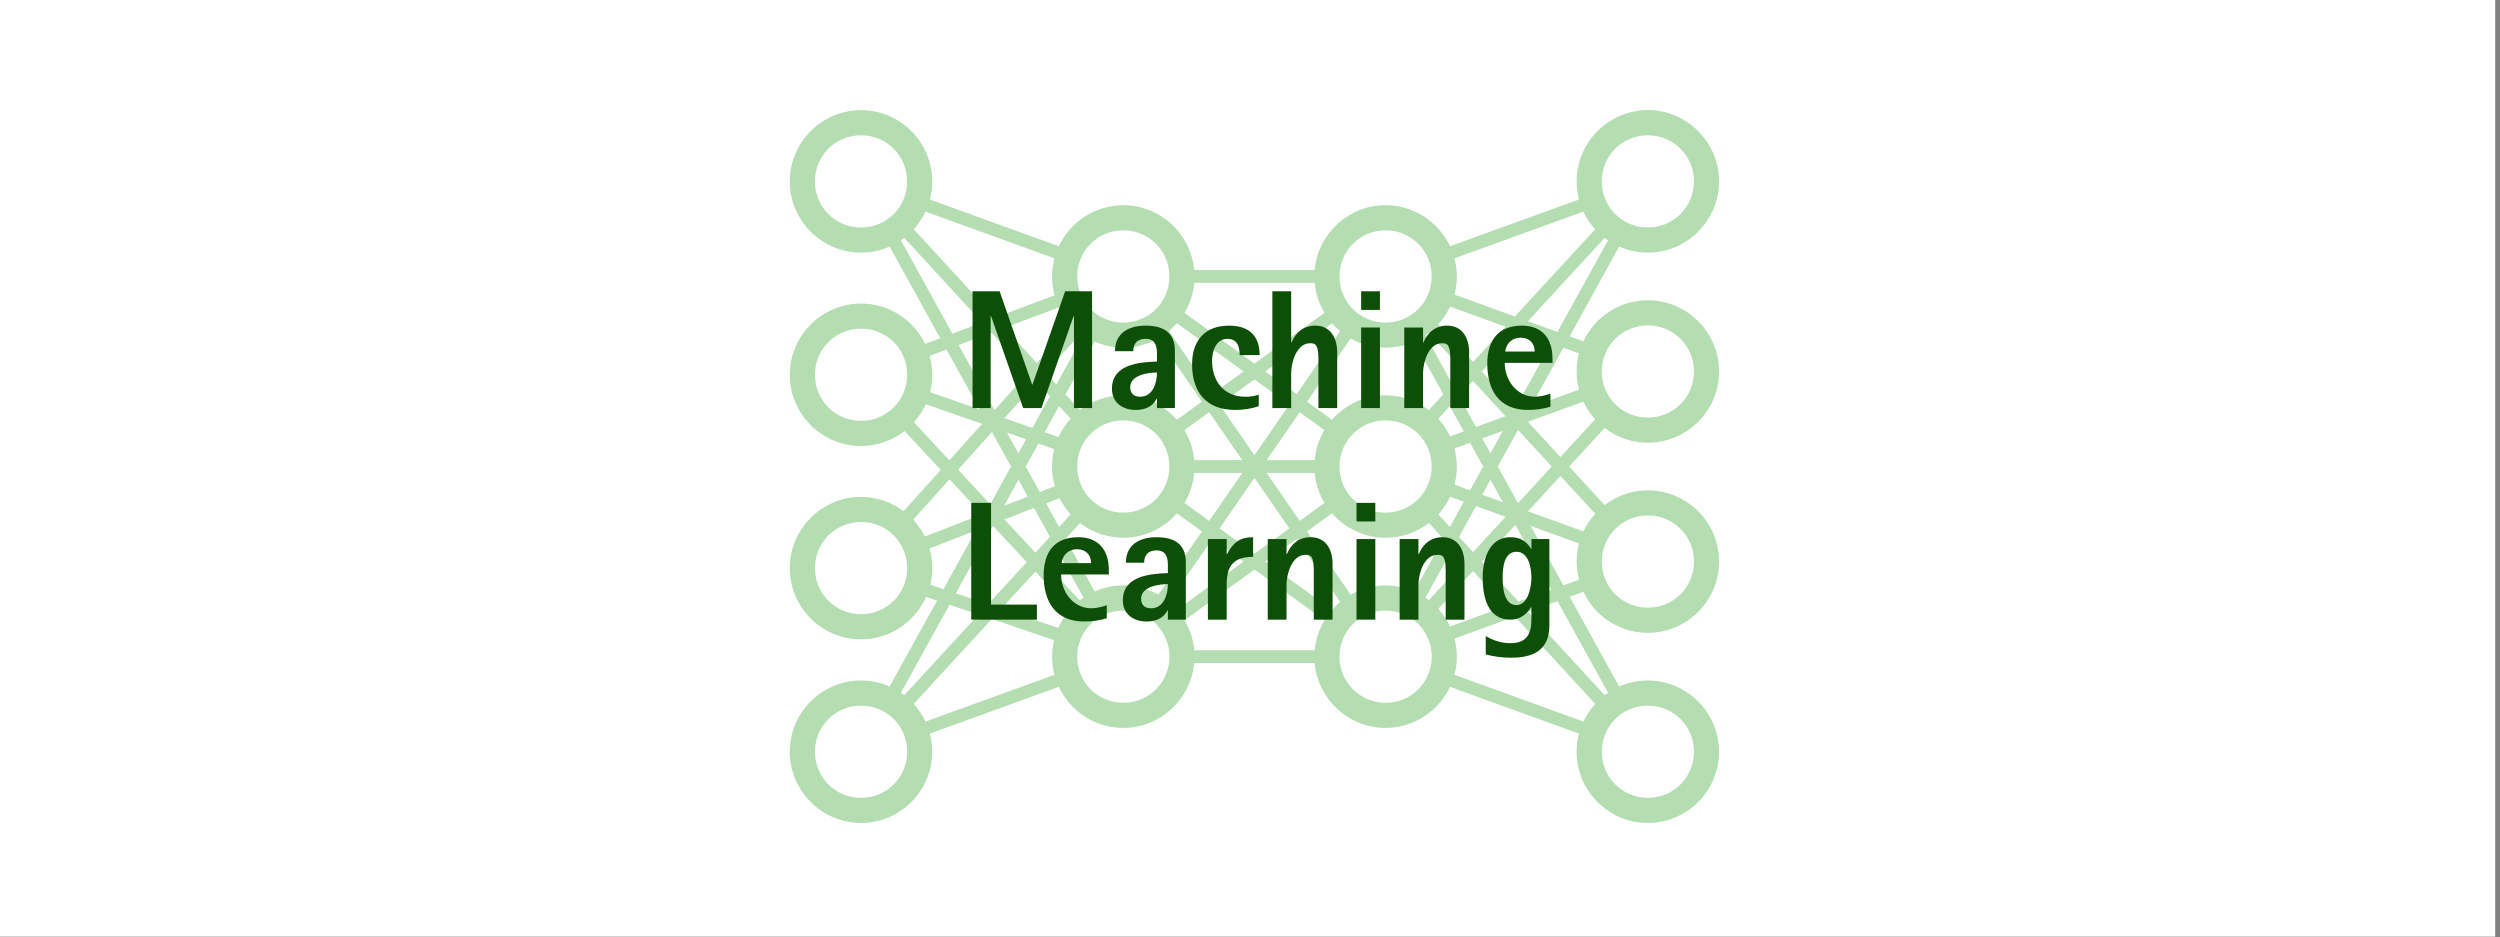 <?xml version="1.0" encoding="UTF-8" standalone="no"?>
<svg
   xmlns:dc="http://purl.org/dc/elements/1.1/"
   xmlns:cc="http://creativecommons.org/ns#"
   xmlns:rdf="http://www.w3.org/1999/02/22-rdf-syntax-ns#"
   xmlns:svg="http://www.w3.org/2000/svg"
   xmlns="http://www.w3.org/2000/svg"
   xmlns:sodipodi="http://sodipodi.sourceforge.net/DTD/sodipodi-0.dtd"
   xmlns:inkscape="http://www.inkscape.org/namespaces/inkscape"
   width="25mm"
   height="9.37mm"
   viewBox="0 0 25 9.37"
   version="1.1"
   id="svg5115"
   inkscape:version="1.0.2 (e86c8708, 2021-01-15)"
   sodipodi:docname="machine_learning.svg"
   inkscape:export-filename="C:\Users\awiszus\Pictures\Flyer\Rastergrafik.png"
   inkscape:export-xdpi="300.47598"
   inkscape:export-ydpi="300.47598">
  <rect x="0" y="0" width="25" height="9.37" fill="#808080" stroke="none"/>
  <defs
     id="defs5109" />
  <sodipodi:namedview
     id="base"
     pagecolor="#ffffff"
     bordercolor="#666666"
     borderopacity="1.0"
     inkscape:pageopacity="0.0"
     inkscape:pageshadow="2"
     inkscape:zoom="11.2"
     inkscape:cx="57.168645"
     inkscape:cy="12.71728"
     inkscape:document-units="mm"
     inkscape:current-layer="g3372"
     showgrid="false"
     inkscape:window-width="1790"
     inkscape:window-height="1052"
     inkscape:window-x="108"
     inkscape:window-y="25"
     inkscape:window-maximized="0"
     showguides="true"
     fit-margin-top="0"
     fit-margin-left="0"
     fit-margin-right="0"
     fit-margin-bottom="0"
     inkscape:snap-page="true"
     inkscape:document-rotation="0"
     inkscape:guide-bbox="true">
    <sodipodi:guide
       position="12.591,13.41"
       orientation="1,0"
       id="guide35" />
  </sodipodi:namedview>
  <g
     inkscape:label="Ebene 1"
     inkscape:groupmode="layer"
     id="layer1"
     transform="translate(-121.483,-18.439)">
    <g
       id="g12196-8"
       transform="matrix(0.262,0,0,0.262,-647.216,-37.643)">
      <g
         transform="translate(-220.955,-193.975)"
         id="g3372">
        <rect
           y="408.017"
           x="3154.744"
           height="35.761"
           width="95.414"
           id="rect1048-63-0"
           style="color:#000000;clip-rule:nonzero;display:inline;overflow:visible;visibility:visible;opacity:1;isolation:auto;mix-blend-mode:normal;color-interpolation:sRGB;color-interpolation-filters:linearRGB;solid-color:#000000;solid-opacity:1;fill:#ffffff;fill-opacity:1;fill-rule:nonzero;stroke:none;stroke-width:1.184;stroke-linecap:round;stroke-miterlimit:4;stroke-dasharray:none;stroke-dashoffset:0;stroke-opacity:1;color-rendering:auto;image-rendering:auto;shape-rendering:auto;text-rendering:auto;enable-background:accumulate" />
        <path
           style="color:#000000;font-style:normal;font-variant:normal;font-weight:normal;font-stretch:normal;font-size:medium;line-height:normal;font-family:sans-serif;font-variant-ligatures:normal;font-variant-position:normal;font-variant-caps:normal;font-variant-numeric:normal;font-variant-alternates:normal;font-feature-settings:normal;text-indent:0;text-align:start;text-decoration:none;text-decoration-line:none;text-decoration-style:solid;text-decoration-color:#000000;letter-spacing:normal;word-spacing:normal;text-transform:none;writing-mode:lr-tb;direction:ltr;text-orientation:mixed;dominant-baseline:auto;baseline-shift:baseline;text-anchor:start;white-space:normal;shape-padding:0;clip-rule:nonzero;display:inline;overflow:visible;visibility:visible;opacity:1;isolation:auto;mix-blend-mode:normal;color-interpolation:sRGB;color-interpolation-filters:linearRGB;solid-color:#000000;solid-opacity:1;vector-effect:none;fill:#b4ddb1;fill-opacity:1;fill-rule:nonzero;stroke:none;stroke-width:0.959;stroke-linecap:round;stroke-linejoin:miter;stroke-miterlimit:4;stroke-dasharray:none;stroke-dashoffset:0;stroke-opacity:1;color-rendering:auto;image-rendering:auto;shape-rendering:auto;text-rendering:auto;enable-background:accumulate"
           d="m 3187.784,412.233 c -1.496,0 -2.719,1.223 -2.719,2.719 0,1.496 1.223,2.719 2.719,2.719 0.388,0 0.758,-0.083 1.093,-0.231 l 1.931,3.498 -0.576,0.216 c -0.441,-0.909 -1.374,-1.54 -2.448,-1.54 -1.496,0 -2.719,1.223 -2.719,2.719 0,1.496 1.223,2.719 2.719,2.719 0.625,0 1.202,-0.214 1.663,-0.572 l 1.38,1.483 -1.417,1.575 c -0.454,-0.341 -1.018,-0.544 -1.627,-0.544 -1.496,0 -2.719,1.223 -2.719,2.719 0,1.496 1.223,2.719 2.719,2.719 1.106,-1e-5 2.062,-0.669 2.485,-1.622 l 0.419,0.141 -1.811,3.281 c -0.335,-0.148 -0.705,-0.231 -1.093,-0.231 -1.496,0 -2.719,1.223 -2.719,2.719 0,1.496 1.223,2.719 2.719,2.719 1.496,0 2.719,-1.223 2.719,-2.719 0,-0.239 -0.032,-0.471 -0.09,-0.692 l 4.921,-1.783 c 0.436,0.923 1.376,1.566 2.46,1.566 1.413,0 2.582,-1.092 2.707,-2.474 h 4.597 c 0.125,1.382 1.294,2.474 2.707,2.474 1.084,0 2.025,-0.643 2.461,-1.566 l 4.921,1.783 c -0.059,0.221 -0.09,0.453 -0.09,0.692 0,1.496 1.223,2.719 2.719,2.719 1.496,0 2.719,-1.223 2.719,-2.719 0,-1.496 -1.223,-2.719 -2.719,-2.719 -0.388,0 -0.758,0.083 -1.093,0.231 l -1.891,-3.427 0.524,-0.19 c 0.435,0.924 1.376,1.567 2.461,1.567 1.496,0 2.719,-1.223 2.719,-2.719 0,-1.496 -1.223,-2.719 -2.719,-2.719 -0.62,0 -1.192,0.21 -1.65,0.563 l -1.354,-1.472 1.354,-1.472 c 0.458,0.352 1.031,0.563 1.65,0.563 1.496,0 2.719,-1.223 2.719,-2.719 0,-1.496 -1.223,-2.718 -2.719,-2.718 -1.085,0 -2.025,0.643 -2.461,1.566 l -0.524,-0.19 1.891,-3.427 c 0.335,0.148 0.705,0.232 1.093,0.232 1.496,0 2.719,-1.223 2.719,-2.719 0,-1.496 -1.223,-2.719 -2.719,-2.719 -1.496,0 -2.718,1.223 -2.718,2.719 0,0.239 0.032,0.471 0.09,0.692 l -4.922,1.783 c -0.436,-0.923 -1.376,-1.566 -2.461,-1.566 -1.413,0 -2.582,1.092 -2.707,2.474 h -4.597 c -0.125,-1.382 -1.294,-2.474 -2.707,-2.474 -1.084,0 -2.025,0.643 -2.46,1.566 l -4.921,-1.783 c 0.059,-0.221 0.09,-0.453 0.09,-0.693 0,-1.496 -1.223,-2.719 -2.719,-2.719 z m 0,0.959 c 0.978,0 1.76,0.782 1.76,1.76 0,0.978 -0.782,1.76 -1.76,1.76 -0.978,0 -1.76,-0.782 -1.76,-1.76 0,-0.978 0.782,-1.76 1.76,-1.76 z m 30.031,0 c 0.978,0 1.76,0.782 1.76,1.76 0,0.978 -0.782,1.76 -1.76,1.76 -0.978,0 -1.759,-0.782 -1.759,-1.76 0,-0.978 0.782,-1.76 1.759,-1.76 z m -2.46,2.912 c 0.116,0.247 0.268,0.474 0.45,0.674 l -3.064,3.331 -2.307,-0.836 c 0.059,-0.221 0.09,-0.453 0.09,-0.692 0,-0.239 -0.031,-0.471 -0.09,-0.692 z m -25.11,1.5e-4 4.921,1.784 c -0.059,0.221 -0.09,0.453 -0.09,0.692 0,0.249 0.035,0.491 0.098,0.721 l -2.274,0.852 -3.105,-3.376 c 0.181,-0.2 0.334,-0.427 0.45,-0.674 z m 7.55,0.716 c 0.978,0 1.76,0.782 1.76,1.76 0,0.978 -0.783,1.76 -1.76,1.76 -0.978,0 -1.76,-0.782 -1.76,-1.76 0,-0.978 0.782,-1.76 1.76,-1.76 z m 10.011,0 c 0.978,0 1.76,0.782 1.76,1.76 0,0.978 -0.782,1.76 -1.76,1.76 -0.978,0 -1.76,-0.782 -1.76,-1.76 0,-0.978 0.782,-1.76 1.76,-1.76 z m 8.36,0.288 c 0.042,0.033 0.085,0.064 0.129,0.094 l -1.929,3.495 -1.127,-0.408 z m -26.73,1.4e-4 2.971,3.23 -1.135,0.425 -1.966,-3.561 c 0.044,-0.03 0.087,-0.062 0.13,-0.094 z m 11.067,1.716 h 4.597 c 0.037,0.415 0.169,0.804 0.373,1.145 l -2.672,1.936 -2.671,-1.936 c 0.204,-0.341 0.336,-0.73 0.373,-1.145 z m 9.764,0.907 2.116,0.767 -1.24,1.348 -1.326,-1.441 c 0.182,-0.2 0.333,-0.427 0.45,-0.673 z m -14.92,0.027 c 0.119,0.246 0.274,0.47 0.458,0.668 l -1.311,1.458 -1.236,-1.343 z m 4.494,0.606 2.543,1.843 -1.192,0.864 -1.659,-2.405 c 0.111,-0.092 0.214,-0.194 0.309,-0.302 z m 5.919,0 c 0.095,0.109 0.198,0.21 0.309,0.302 l -1.659,2.405 -1.192,-0.864 z m 12.056,0.083 c 0.978,0 1.76,0.782 1.76,1.76 0,0.978 -0.782,1.76 -1.76,1.76 -0.978,0 -1.759,-0.782 -1.759,-1.76 0,-0.978 0.782,-1.76 1.759,-1.76 z m -30.031,0.124 c 0.978,0 1.76,0.782 1.76,1.76 0,0.978 -0.782,1.76 -1.76,1.76 -0.978,0 -1.76,-0.782 -1.76,-1.76 0,-0.978 0.782,-1.76 1.76,-1.76 z m 25.096,0.107 1.246,0.452 -1.366,2.475 -1.286,-1.398 z m -20.117,0.048 1.401,1.524 -1.285,1.429 -1.37,-2.482 z m 16.693,0.009 1.354,1.472 -0.452,0.491 -1.031,-1.869 c 0.044,-0.03 0.087,-0.062 0.13,-0.094 z m -13.289,0.019 c 0.034,0.026 0.07,0.051 0.106,0.075 l -1.031,1.869 -0.416,-0.453 z m 2.961,0.191 1.665,2.414 -0.954,0.691 c -0.499,-0.571 -1.232,-0.934 -2.046,-0.934 -0.62,0 -1.192,0.21 -1.651,0.563 l -0.552,-0.601 1.11,-2.012 c 0.335,0.148 0.705,0.232 1.093,0.232 0.484,0 0.94,-0.129 1.335,-0.353 z m 7.342,0 c 0.395,0.224 0.85,0.353 1.335,0.353 0.389,0 0.758,-0.083 1.093,-0.232 l 1.11,2.012 -0.552,0.601 c -0.459,-0.352 -1.031,-0.563 -1.651,-0.563 -0.814,0 -1.547,0.363 -2.046,0.934 l -0.954,-0.691 z m 8.121,0.354 0.595,0.216 c -0.059,0.221 -0.09,0.453 -0.09,0.692 0,0.239 0.032,0.471 0.091,0.693 l -1.849,0.67 z m -23.545,0.071 1.262,2.286 -1.889,-0.661 c 0.054,-0.213 0.083,-0.435 0.083,-0.664 0,-0.249 -0.034,-0.491 -0.098,-0.721 z m 11.753,1.139 1.331,0.965 -1.331,1.93 -1.331,-1.93 z m 8.342,0.059 1.24,1.348 -1.127,0.408 -0.648,-1.175 z m -16.645,0.043 0.496,0.539 -0.668,1.211 -1.065,-0.373 z m 20.858,0.748 c 0.116,0.247 0.268,0.473 0.45,0.673 l -1.326,1.441 -1.24,-1.348 z m -25.098,0.097 2.147,0.751 -1.249,1.389 -1.35,-1.452 c 0.183,-0.204 0.336,-0.436 0.452,-0.689 z m 20.001,0.073 0.532,0.964 -0.524,0.19 c -0.116,-0.247 -0.268,-0.474 -0.45,-0.673 z m -14.916,1.8e-4 0.442,0.48 c -0.188,0.207 -0.344,0.443 -0.462,0.7 l -0.529,-0.185 z m 5.73,0.232 1.262,1.829 h -1.832 c -0.038,-0.415 -0.169,-0.804 -0.373,-1.145 z m 3.455,0 0.944,0.684 c -0.204,0.341 -0.336,0.73 -0.373,1.145 h -1.832 z m -6.733,0.313 c 0.978,1e-5 1.76,0.782 1.76,1.76 0,0.978 -0.783,1.76 -1.76,1.76 -0.978,0 -1.76,-0.782 -1.76,-1.76 0,-0.978 0.782,-1.76 1.76,-1.76 z m 10.011,0 c 0.978,1e-5 1.76,0.782 1.76,1.76 0,0.978 -0.782,1.76 -1.76,1.76 -0.978,0 -1.76,-0.782 -1.76,-1.76 0,-0.978 0.782,-1.76 1.76,-1.76 z m 5.055,0.362 1.286,1.398 -1.286,1.398 -0.772,-1.398 z m -0.579,0.037 -0.472,0.856 -0.315,-0.57 z m -19.498,0.044 0.727,1.318 -0.794,1.439 -1.227,-1.319 z m 0.572,0.023 0.73,0.255 -0.294,0.533 z m 17.674,0.387 0.501,0.908 -0.501,0.908 -0.595,-0.216 c 0.059,-0.221 0.09,-0.453 0.09,-0.692 0,-0.239 -0.032,-0.471 -0.09,-0.692 z m -16.476,0.033 0.606,0.212 c -0.054,0.213 -0.083,0.435 -0.083,0.664 0,0.26 0.038,0.511 0.106,0.749 l -0.576,0.223 -0.537,-0.972 z m 5.949,1.12 h 1.832 l -1.262,1.829 -0.944,-0.684 c 0.204,-0.341 0.336,-0.73 0.373,-1.145 z m 2.765,0 h 1.832 c 0.038,0.415 0.169,0.804 0.373,1.145 l -0.944,0.684 z m 11.213,0.116 1.326,1.441 c -0.181,0.2 -0.333,0.426 -0.45,0.673 l -2.116,-0.767 z m -11.679,0.07 1.331,1.93 -1.331,0.965 -1.331,-0.965 z m -11.638,0.055 1.245,1.338 -2.188,0.847 c -0.117,-0.235 -0.268,-0.451 -0.445,-0.642 z m 2.629,0.02 0.356,0.644 -0.905,0.35 z m 18.019,0 0.472,0.856 -0.787,-0.285 z m -1.543,0.646 0.524,0.19 -0.532,0.964 -0.442,-0.48 c 0.181,-0.2 0.333,-0.427 0.45,-0.673 z m -14.906,0.053 c 0.113,0.226 0.255,0.435 0.424,0.62 l -0.442,0.48 -0.497,-0.9 z m 15.895,0.305 1.127,0.408 -1.24,1.348 -0.535,-0.582 z m -16.87,0.072 0.608,1.102 -0.555,0.604 -1.181,-1.269 z m 5.455,0.202 0.954,0.691 -1.665,2.414 c -0.395,-0.224 -0.85,-0.353 -1.335,-0.353 -0.389,0 -0.758,0.083 -1.093,0.231 l -1.11,-2.011 0.552,-0.601 c 0.458,0.352 1.031,0.563 1.651,0.563 0.814,0 1.547,-0.363 2.046,-0.934 z m 5.919,0 c 0.499,0.571 1.232,0.934 2.046,0.934 0.62,0 1.192,-0.21 1.651,-0.563 l 0.552,0.601 -1.11,2.011 c -0.335,-0.148 -0.705,-0.231 -1.093,-0.231 -0.484,0 -0.94,0.129 -1.335,0.353 l -1.665,-2.414 z m 12.056,0.083 c 0.978,0 1.76,0.782 1.76,1.76 0,0.978 -0.782,1.76 -1.76,1.76 -0.978,0 -1.759,-0.782 -1.759,-1.76 0,-0.978 0.782,-1.76 1.759,-1.76 z m -30.031,0.249 c 0.978,0 1.76,0.782 1.76,1.76 0,0.978 -0.782,1.76 -1.76,1.76 -0.978,0 -1.76,-0.782 -1.76,-1.76 0,-0.978 0.782,-1.76 1.76,-1.76 z m 24.976,0.113 1.366,2.475 -1.246,0.452 -1.406,-1.528 z m 0.579,0.036 1.848,0.67 c -0.059,0.221 -0.091,0.454 -0.091,0.693 0,0.239 0.032,0.471 0.09,0.692 l -0.595,0.216 z m -20.52,0.002 1.287,1.383 -1.476,1.604 -1.23,-0.415 z m -0.656,0.176 -1.234,2.236 -0.501,-0.169 c 0.049,-0.204 0.076,-0.416 0.076,-0.634 0,-0.26 -0.038,-0.511 -0.106,-0.749 z m 12.246,0.32 1.659,2.405 c -0.111,0.092 -0.214,0.194 -0.309,0.302 l -2.543,-1.843 z m -3.218,1.8e-4 1.192,0.864 -2.543,1.843 c -0.095,-0.109 -0.198,-0.21 -0.309,-0.302 z m -5.949,0.373 1.031,1.869 c -0.049,0.033 -0.096,0.068 -0.142,0.104 l -1.36,-1.461 z m 15.116,0 0.452,0.491 -1.354,1.472 c -0.043,-0.033 -0.086,-0.064 -0.13,-0.094 z m -7.558,0.794 2.672,1.936 c -0.204,0.341 -0.336,0.73 -0.373,1.145 h -4.597 c -0.037,-0.415 -0.169,-0.804 -0.373,-1.145 z m 8.342,0.059 1.24,1.348 -2.116,0.767 c -0.116,-0.247 -0.268,-0.474 -0.45,-0.673 z m -16.703,0.02 1.334,1.434 c -0.19,0.212 -0.347,0.453 -0.464,0.716 l -2.172,-0.733 z m 19.926,1.13 1.929,3.495 c -0.044,0.03 -0.087,0.062 -0.129,0.094 l -2.926,-3.181 z m -23.206,0.136 1.108,0.374 -2.833,3.079 c -0.042,-0.033 -0.085,-0.064 -0.13,-0.094 z m 6.635,0.222 c 0.978,0 1.76,0.782 1.76,1.76 0,0.978 -0.783,1.76 -1.76,1.76 -0.978,0 -1.76,-0.782 -1.76,-1.76 0,-0.978 0.782,-1.76 1.76,-1.76 z m 10.011,0 c 0.978,0 1.76,0.782 1.76,1.76 0,0.978 -0.782,1.76 -1.76,1.76 -0.978,0 -1.76,-0.782 -1.76,-1.76 0,-0.978 0.782,-1.76 1.76,-1.76 z m 4.936,0.232 3.064,3.331 c -0.182,0.2 -0.334,0.427 -0.45,0.673 l -4.921,-1.784 c 0.059,-0.221 0.09,-0.453 0.09,-0.692 0,-0.239 -0.032,-0.471 -0.09,-0.692 z m -19.967,0.092 2.377,0.803 c -0.049,0.204 -0.076,0.416 -0.076,0.634 0,0.239 0.032,0.471 0.09,0.692 l -4.921,1.784 c -0.116,-0.247 -0.268,-0.474 -0.45,-0.673 z m -4.99,3.304 c 0.978,0 1.76,0.782 1.76,1.76 0,0.978 -0.782,1.76 -1.76,1.76 -0.978,0 -1.76,-0.782 -1.76,-1.76 0,-0.978 0.782,-1.76 1.76,-1.76 z m 30.031,0 c 0.978,0 1.76,0.782 1.76,1.76 0,0.978 -0.782,1.76 -1.76,1.76 -0.978,0 -1.759,-0.782 -1.759,-1.76 0,-0.978 0.782,-1.76 1.759,-1.76 z"
           id="path11591-0-4-2"
           inkscape:connector-curvature="0" />
        <g
           transform="matrix(0.327,0,0,0.327,2930.562,219.584)"
           aria-label="Machine Learning"
           style="font-style:normal;font-variant:normal;font-weight:800;font-stretch:normal;font-size:19.756px;line-height:1.25;font-family:'Rotis Sans Serif Std';-inkscape-font-specification:'Rotis Sans Serif Std Ultra-Bold';text-align:center;letter-spacing:0px;word-spacing:0px;text-anchor:middle;opacity:1;fill:#0d4f07;fill-opacity:1;stroke:none;stroke-width:2.469;stroke-linecap:round;stroke-miterlimit:4;stroke-dasharray:none"
           id="text153078-2-4-1-7-8-9">
          <path
             d="m 813.578,623.913 v -13.631 h -3.141 l -3.813,10.885 h -0.04 l -3.793,-10.885 h -3.161 v 13.631 h 2.114 v -10.747 h 0.04 l 3.754,10.747 h 2.134 l 3.754,-10.747 h 0.04 v 10.747 z"
             style="font-style:normal;font-variant:normal;font-weight:800;font-stretch:normal;font-size:19.756px;font-family:'Rotis Sans Serif Std';-inkscape-font-specification:'Rotis Sans Serif Std Ultra-Bold';text-align:center;text-anchor:middle;fill:#0d4f07;fill-opacity:1;stroke-width:2.469;stroke-linecap:round;stroke-miterlimit:4;stroke-dasharray:none"
             id="path2252-3-2-1-6"
             inkscape:connector-curvature="0" />
          <path
             d="m 823.249,623.913 v -6.697 c 0,-2.173 -1.403,-2.924 -3.418,-2.924 -1.956,0 -3.576,0.849 -3.576,2.983 h 2.134 c 0,-0.929 0.494,-1.442 1.442,-1.442 1.106,0 1.324,0.81 1.324,1.719 v 0.929 c -2.134,0.079 -5.255,0.336 -5.255,3.181 0,1.62 1.245,2.469 2.766,2.469 1.027,0 1.956,-0.336 2.45,-1.304 h 0.04 v 1.087 z m -2.094,-4.149 c 0,1.205 -0.474,2.825 -1.956,2.825 -0.731,0 -1.166,-0.356 -1.166,-1.126 0,-1.403 2.074,-1.699 3.121,-1.699 z"
             style="font-style:normal;font-variant:normal;font-weight:800;font-stretch:normal;font-size:19.756px;font-family:'Rotis Sans Serif Std';-inkscape-font-specification:'Rotis Sans Serif Std Ultra-Bold';text-align:center;text-anchor:middle;fill:#0d4f07;fill-opacity:1;stroke-width:2.469;stroke-linecap:round;stroke-miterlimit:4;stroke-dasharray:none"
             id="path2254-5-2-2-1"
             inkscape:connector-curvature="0" />
          <path
             d="m 833.136,617.73 c 0,-2.311 -1.284,-3.437 -3.576,-3.437 -2.825,0 -4.307,1.758 -4.307,4.504 0,3.299 1.679,5.334 5.038,5.334 0.929,0 1.857,-0.138 2.746,-0.435 v -1.343 c -0.533,0.178 -1.027,0.237 -1.58,0.237 -2.509,0 -3.872,-1.837 -3.872,-4.188 0,-1.106 0.435,-2.568 1.798,-2.568 1.166,0 1.422,0.929 1.422,1.897 z"
             style="font-style:normal;font-variant:normal;font-weight:800;font-stretch:normal;font-size:19.756px;font-family:'Rotis Sans Serif Std';-inkscape-font-specification:'Rotis Sans Serif Std Ultra-Bold';text-align:center;text-anchor:middle;fill:#0d4f07;fill-opacity:1;stroke-width:2.469;stroke-linecap:round;stroke-miterlimit:4;stroke-dasharray:none"
             id="path2256-2-5-9-0"
             inkscape:connector-curvature="0" />
          <path
             d="m 842.191,623.913 v -6.519 c 0,-1.62 -0.751,-3.102 -2.548,-3.102 -1.363,0 -2.292,0.77 -2.786,1.976 h -0.04 v -5.986 h -2.193 v 13.631 h 2.193 v -4.07 c 0,-1.264 0.632,-3.497 2.213,-3.497 0.217,0 0.474,0.02 0.632,0.178 0.375,0.375 0.336,1.541 0.336,2.015 v 5.374 z"
             style="font-style:normal;font-variant:normal;font-weight:800;font-stretch:normal;font-size:19.756px;font-family:'Rotis Sans Serif Std';-inkscape-font-specification:'Rotis Sans Serif Std Ultra-Bold';text-align:center;text-anchor:middle;fill:#0d4f07;fill-opacity:1;stroke-width:2.469;stroke-linecap:round;stroke-miterlimit:4;stroke-dasharray:none"
             id="path2258-4-5-3-4"
             inkscape:connector-curvature="0" />
          <path
             d="m 847.18,612.455 v -2.173 h -2.193 v 2.173 z m 0,11.458 v -9.404 h -2.193 v 9.404 z"
             style="font-style:normal;font-variant:normal;font-weight:800;font-stretch:normal;font-size:19.756px;font-family:'Rotis Sans Serif Std';-inkscape-font-specification:'Rotis Sans Serif Std Ultra-Bold';text-align:center;text-anchor:middle;fill:#0d4f07;fill-opacity:1;stroke-width:2.469;stroke-linecap:round;stroke-miterlimit:4;stroke-dasharray:none"
             id="path2260-2-2-9-2"
             inkscape:connector-curvature="0" />
          <path
             d="m 857.587,623.913 v -6.519 c 0,-1.62 -0.751,-3.102 -2.548,-3.102 -1.363,0 -2.292,0.77 -2.786,1.976 h -0.04 v -1.758 h -2.193 v 9.404 h 2.193 v -4.07 c 0,-1.264 0.632,-3.497 2.213,-3.497 0.217,0 0.474,0.02 0.632,0.178 0.375,0.375 0.336,1.541 0.336,2.015 v 5.374 z"
             style="font-style:normal;font-variant:normal;font-weight:800;font-stretch:normal;font-size:19.756px;font-family:'Rotis Sans Serif Std';-inkscape-font-specification:'Rotis Sans Serif Std Ultra-Bold';text-align:center;text-anchor:middle;fill:#0d4f07;fill-opacity:1;stroke-width:2.469;stroke-linecap:round;stroke-miterlimit:4;stroke-dasharray:none"
             id="path2262-4-4-0-2"
             inkscape:connector-curvature="0" />
          <path
             d="m 867.317,618.638 v -0.533 c 0,-2.292 -1.185,-3.813 -3.576,-3.813 -2.786,0 -4.03,1.778 -4.03,4.425 0,3.102 1.363,5.413 4.741,5.413 0.889,0 1.778,-0.119 2.627,-0.375 v -1.521 c -0.553,0.178 -1.185,0.356 -1.798,0.356 -2.153,0 -3.536,-1.956 -3.536,-3.951 z m -5.512,-1.324 c 0.099,-0.948 0.83,-1.62 1.778,-1.62 1.008,0 1.659,0.612 1.659,1.62 z"
             style="font-style:normal;font-variant:normal;font-weight:800;font-stretch:normal;font-size:19.756px;font-family:'Rotis Sans Serif Std';-inkscape-font-specification:'Rotis Sans Serif Std Ultra-Bold';text-align:center;text-anchor:middle;fill:#0d4f07;fill-opacity:1;stroke-width:2.469;stroke-linecap:round;stroke-miterlimit:4;stroke-dasharray:none"
             id="path2264-0-6-8-2"
             inkscape:connector-curvature="0" />
          <path
             d="m 807.142,648.608 v -1.758 h -5.354 v -11.873 h -2.311 v 13.631 z"
             style="font-style:normal;font-variant:normal;font-weight:800;font-stretch:normal;font-size:19.756px;font-family:'Rotis Sans Serif Std';-inkscape-font-specification:'Rotis Sans Serif Std Ultra-Bold';text-align:center;text-anchor:middle;fill:#0d4f07;fill-opacity:1;stroke-width:2.469;stroke-linecap:round;stroke-miterlimit:4;stroke-dasharray:none"
             id="path2266-6-3-8-0"
             inkscape:connector-curvature="0" />
          <path
             d="m 815.536,643.333 v -0.533 c 0,-2.292 -1.185,-3.813 -3.576,-3.813 -2.786,0 -4.03,1.778 -4.03,4.425 0,3.102 1.363,5.413 4.741,5.413 0.889,0 1.778,-0.119 2.627,-0.375 v -1.521 c -0.553,0.178 -1.185,0.356 -1.798,0.356 -2.153,0 -3.536,-1.956 -3.536,-3.951 z m -5.512,-1.324 c 0.099,-0.948 0.83,-1.62 1.778,-1.62 1.008,0 1.659,0.612 1.659,1.62 z"
             style="font-style:normal;font-variant:normal;font-weight:800;font-stretch:normal;font-size:19.756px;font-family:'Rotis Sans Serif Std';-inkscape-font-specification:'Rotis Sans Serif Std Ultra-Bold';text-align:center;text-anchor:middle;fill:#0d4f07;fill-opacity:1;stroke-width:2.469;stroke-linecap:round;stroke-miterlimit:4;stroke-dasharray:none"
             id="path2268-6-5-5-5"
             inkscape:connector-curvature="0" />
          <path
             d="m 824.522,648.608 v -6.697 c 0,-2.173 -1.403,-2.924 -3.418,-2.924 -1.956,0 -3.576,0.849 -3.576,2.983 h 2.134 c 0,-0.929 0.494,-1.442 1.442,-1.442 1.106,0 1.324,0.81 1.324,1.719 v 0.929 c -2.134,0.079 -5.255,0.336 -5.255,3.181 0,1.62 1.245,2.469 2.766,2.469 1.027,0 1.956,-0.336 2.45,-1.304 h 0.04 v 1.087 z m -2.094,-4.149 c 0,1.205 -0.474,2.825 -1.956,2.825 -0.731,0 -1.166,-0.356 -1.166,-1.126 0,-1.403 2.074,-1.699 3.121,-1.699 z"
             style="font-style:normal;font-variant:normal;font-weight:800;font-stretch:normal;font-size:19.756px;font-family:'Rotis Sans Serif Std';-inkscape-font-specification:'Rotis Sans Serif Std Ultra-Bold';text-align:center;text-anchor:middle;fill:#0d4f07;fill-opacity:1;stroke-width:2.469;stroke-linecap:round;stroke-miterlimit:4;stroke-dasharray:none"
             id="path2270-8-5-0-5"
             inkscape:connector-curvature="0" />
          <path
             d="m 832.375,638.987 c -1.58,0 -2.311,0.632 -3.042,1.956 h -0.04 v -1.738 h -2.193 v 9.404 h 2.193 v -4.129 c 0,-2.213 0.849,-3.2 3.082,-3.2 z"
             style="font-style:normal;font-variant:normal;font-weight:800;font-stretch:normal;font-size:19.756px;font-family:'Rotis Sans Serif Std';-inkscape-font-specification:'Rotis Sans Serif Std Ultra-Bold';text-align:center;text-anchor:middle;fill:#0d4f07;fill-opacity:1;stroke-width:2.469;stroke-linecap:round;stroke-miterlimit:4;stroke-dasharray:none"
             id="path2272-8-6-9-2"
             inkscape:connector-curvature="0" />
          <path
             d="m 841.651,648.608 v -6.519 c 0,-1.62 -0.751,-3.102 -2.548,-3.102 -1.363,0 -2.292,0.77 -2.786,1.976 h -0.04 v -1.758 h -2.193 v 9.404 h 2.193 v -4.07 c 0,-1.264 0.632,-3.497 2.213,-3.497 0.217,0 0.474,0.02 0.632,0.178 0.375,0.375 0.336,1.541 0.336,2.015 v 5.374 z"
             style="font-style:normal;font-variant:normal;font-weight:800;font-stretch:normal;font-size:19.756px;font-family:'Rotis Sans Serif Std';-inkscape-font-specification:'Rotis Sans Serif Std Ultra-Bold';text-align:center;text-anchor:middle;fill:#0d4f07;fill-opacity:1;stroke-width:2.469;stroke-linecap:round;stroke-miterlimit:4;stroke-dasharray:none"
             id="path2274-7-9-6-9"
             inkscape:connector-curvature="0" />
          <path
             d="m 846.64,637.149 v -2.173 h -2.193 v 2.173 z m 0,11.458 v -9.404 h -2.193 v 9.404 z"
             style="font-style:normal;font-variant:normal;font-weight:800;font-stretch:normal;font-size:19.756px;font-family:'Rotis Sans Serif Std';-inkscape-font-specification:'Rotis Sans Serif Std Ultra-Bold';text-align:center;text-anchor:middle;fill:#0d4f07;fill-opacity:1;stroke-width:2.469;stroke-linecap:round;stroke-miterlimit:4;stroke-dasharray:none"
             id="path2276-4-9-3-0"
             inkscape:connector-curvature="0" />
          <path
             d="m 857.047,648.608 v -6.519 c 0,-1.62 -0.751,-3.102 -2.548,-3.102 -1.363,0 -2.292,0.77 -2.786,1.976 h -0.04 v -1.758 h -2.193 v 9.404 h 2.193 v -4.07 c 0,-1.264 0.632,-3.497 2.213,-3.497 0.217,0 0.474,0.02 0.632,0.178 0.375,0.375 0.336,1.541 0.336,2.015 v 5.374 z"
             style="font-style:normal;font-variant:normal;font-weight:800;font-stretch:normal;font-size:19.756px;font-family:'Rotis Sans Serif Std';-inkscape-font-specification:'Rotis Sans Serif Std Ultra-Bold';text-align:center;text-anchor:middle;fill:#0d4f07;fill-opacity:1;stroke-width:2.469;stroke-linecap:round;stroke-miterlimit:4;stroke-dasharray:none"
             id="path2278-3-3-8-2"
             inkscape:connector-curvature="0" />
          <path
             d="m 866.955,639.204 h -2.094 v 1.126 h -0.04 c -0.612,-0.929 -1.264,-1.343 -2.43,-1.343 -2.489,0 -3.22,2.667 -3.22,4.702 0,2.153 0.533,4.919 3.22,4.919 1.087,0 1.897,-0.573 2.43,-1.462 h 0.04 v 1.462 c 0,1.679 -0.573,2.746 -2.43,2.746 -1.087,0 -1.976,-0.296 -2.904,-0.83 v 2.153 c 0.968,0.237 1.916,0.375 2.944,0.375 2.608,0 4.485,-0.869 4.485,-3.793 z m -2.094,4.485 c 0,1.027 -0.356,3.22 -1.738,3.22 -1.501,0 -1.62,-2.114 -1.62,-3.22 0,-1.087 0.138,-3.003 1.62,-3.003 1.422,0 1.738,1.916 1.738,3.003 z"
             style="font-style:normal;font-variant:normal;font-weight:800;font-stretch:normal;font-size:19.756px;font-family:'Rotis Sans Serif Std';-inkscape-font-specification:'Rotis Sans Serif Std Ultra-Bold';text-align:center;text-anchor:middle;fill:#0d4f07;fill-opacity:1;stroke-width:2.469;stroke-linecap:round;stroke-miterlimit:4;stroke-dasharray:none"
             id="path2280-5-8-5-8"
             inkscape:connector-curvature="0" />
        </g>
      </g>
    </g>
  </g>
</svg>
